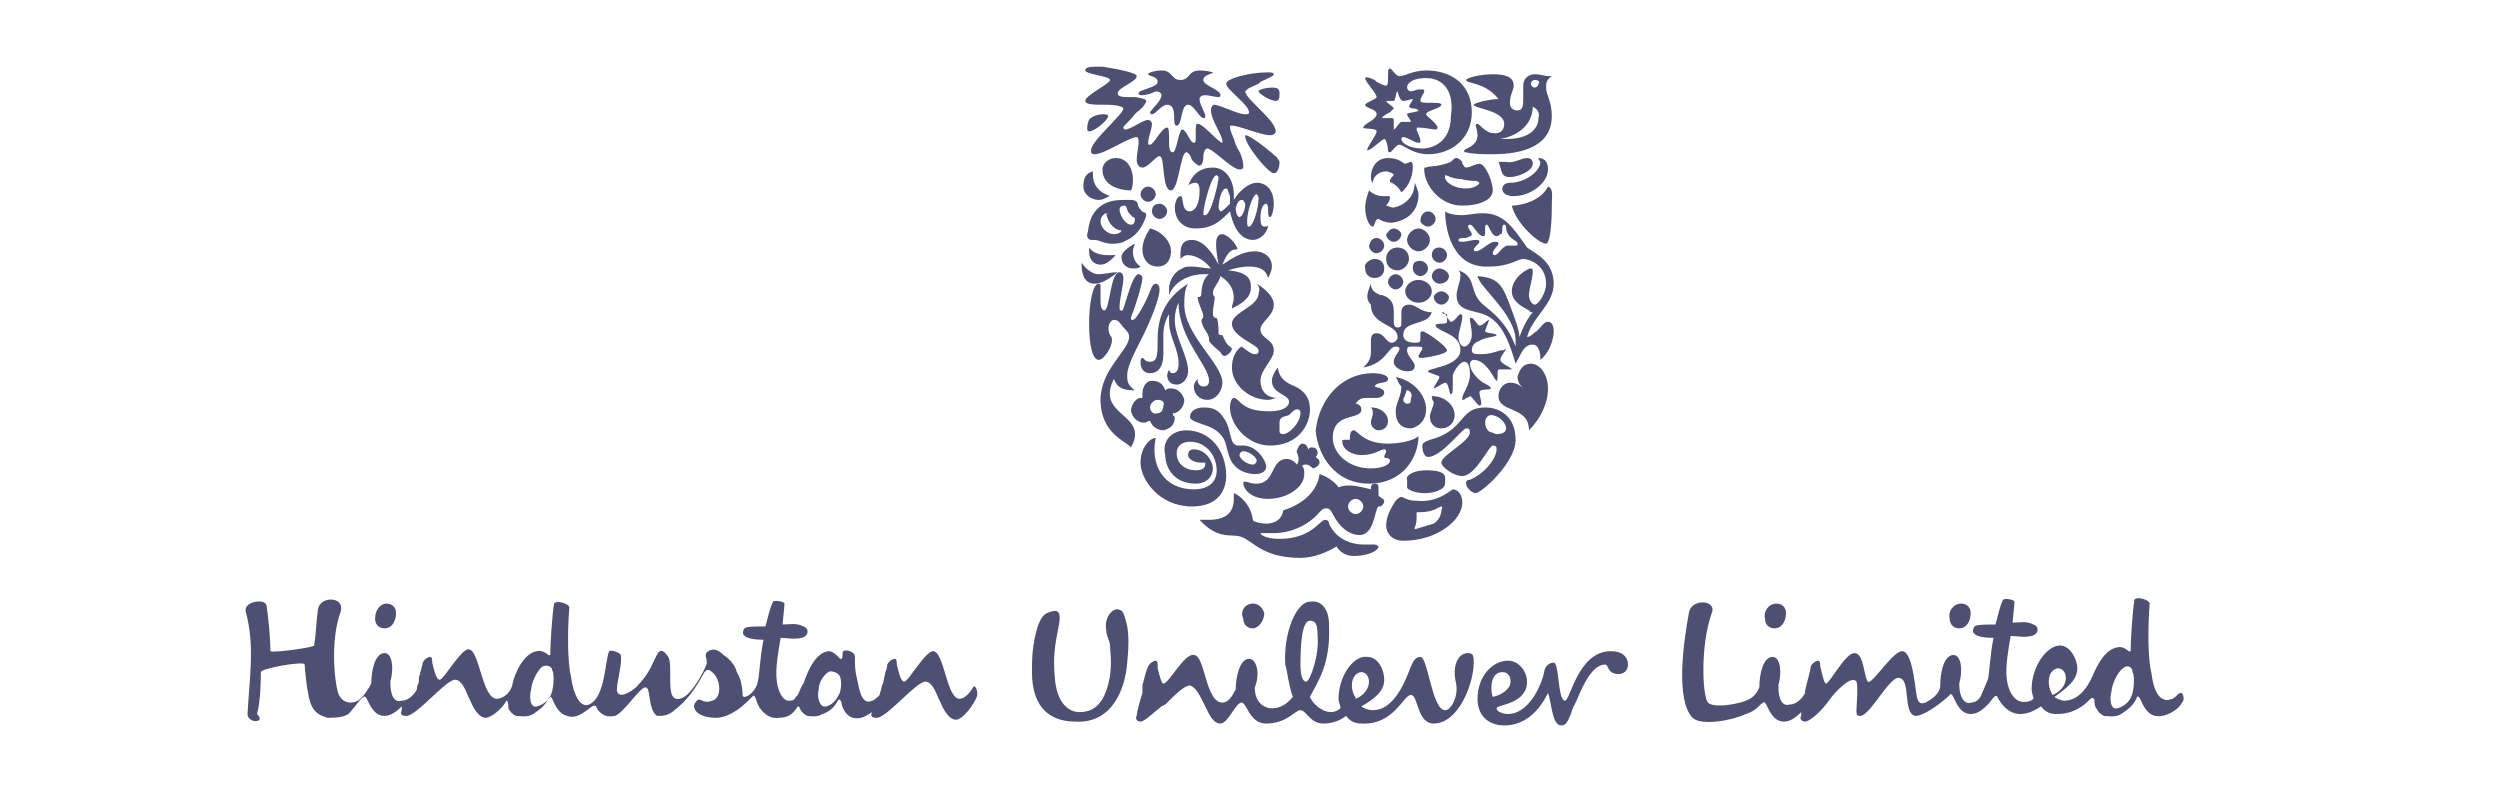 <?xml version="1.0" encoding="utf-8"?>
<!-- Generator: Adobe Illustrator 28.2.0, SVG Export Plug-In . SVG Version: 6.00 Build 0)  -->
<svg version="1.1" id="Layer_1" xmlns="http://www.w3.org/2000/svg" xmlns:xlink="http://www.w3.org/1999/xlink" x="0px" y="0px"
	 viewBox="0 0 131.3 41.7" style="enable-background:new 0 0 131.3 41.7;" xml:space="preserve">
<style type="text/css">
	.st0{fill:#4D5072;}
</style>
<path class="st0" d="M14,31.8c0.1,0.7,0.2,1.7,0.2,2.4c0.2,0.1,2.3-0.2,2.3-0.3c0.1-0.6,0.1-1.2,0.2-1.9c0.1-0.7,1.4-0.7,1.2,0.1
	c-0.6,1.6-0.3,4-0.1,4.4s0.6,0.5,1,0.3c0.3-0.2,0.6-0.7,0.7-0.9c0-0.7,0.2-1.6,0.7-1.6c0.4,0,0.5,0.8,0.3,1.5c0,0.9,0.3,1.1,0.6,1
	c0.4,0,0.7-0.4,0.8-0.6c0,0,0-0.1,0-0.1c0-0.1,0.1-0.2,0.1-0.3l0-0.2c0.1-0.4,0.2-0.7,0.2-0.8c0.1-0.2,0.3-0.3,0.4-0.3
	c0.1,0,0.1,0.2,0.1,0.3c0.1,0.4,0.2,0.9,0.4,0.9c0.2,0,1.1-1.6,1.5-1.6c0.6,0,0.7,2.6,1.5,2.6c0.3,0,0.7-0.3,0.8-0.7
	c0.1-0.6,0.6-1.7,1.3-1.8c0.4-0.1,0.6,0.3,0.7,0.2c0-0.6,0.1-2.1,0.2-2.7c0.1-0.2,0.8,0,0.8,0.2c-0.1,1.3-0.1,2.9,0.1,3.7
	c0.1,0.8,0.5,1.8,1.1,1.3c0.7-0.5,0.7-2.4,0.9-2.7c0.1-0.1,0.6,0.1,0.6,0.2c0.1,0.4-0.2,1.4-0.2,1.8c0,0.4,0.4,0.4,1-0.1
	c0.3-0.3,0.7-0.8,0.9-1.3c0.2-0.4,0.3-0.7,0.5-0.6c0.2,0.1,0.2,0.2,0.3,0.3c0.1,0.2,0.1,0.5,0.1,0.8l0,0.1l0,0.1l0,0.1
	c0,0.6,0,1.2,0.5,1.1c0.6-0.1,1.3-1.5,1.4-1.8c0.1-0.3-0.2-0.5,0.1-0.7s0.6,0,0.8,0.2c0.3,0.2,0.6,0.5,0.7,0.9
	c0.2,0.3,0.3,0.8,0.3,1.2c0,0.3,0.7-0.1,0.8-0.7c0.1-0.4,0.1-1.2,0.3-2.2c-0.2,0-1.4,0-1-0.6c0.1-0.1,0.6-0.1,1.1-0.1
	c0.1-0.3,0.2-0.9,0.4-1.3c0.1-0.1,0.6,0,0.6,0.1c0,0.2-0.1,1-0.1,1.1c0.4,0,0.7-0.1,1.1,0.1c0.3,0.1,0.3,0.5-0.1,0.6
	c-0.4,0.1-0.8,0-1.1,0c-0.1,0.6-0.3,1.6-0.2,2.3c0.1,0.7,0.4,1,0.6,1c0.2,0,0.3,0,0.4-0.2l0,0c0,0,0,0,0.1-0.1
	c0.1-0.2,0.2-0.5,0.3-0.6c0.2-0.6,0.6-1.6,1.3-1.7c0.4,0,0.6,0.5,0.7,0.4c0.1-0.1,0-0.3,0.1-0.4c0.1-0.1,0.6,0,0.6,0.3
	c0,0.4,0,0.7,0.1,1.1c0.1,0.4,0.2,1.5,0.8,1.2c0.1,0,0.3-0.2,0.4-0.3c0-0.1,0.1-0.3,0.1-0.4c0-0.1,0.1-0.2,0.1-0.3l0.1-0.5
	c0.1-0.2,0.1-0.4,0.1-0.4c0.1-0.2,0.3-0.3,0.4-0.3c0.1,0,0.1,0.2,0.1,0.3c0.1,0.4,0.2,0.9,0.4,0.9c0.2,0,1.1-1.6,1.5-1.6
	c0.6,0,0.7,2.5,1.4,2.5c0.3,0,0.6-0.4,0.7-0.6c0.1-0.2,0.3,0.2,0.2,0.5c-0.1,0.3-0.7,1.2-1.1,1.2c-0.3,0-0.6-0.4-0.8-0.9l-0.1-0.2
	c-0.2-0.5-0.4-0.9-0.7-0.9c-0.5,0-2.1,2-2.6,1.9c-0.2,0-0.3-0.1-0.2-0.3l0,0c-0.3,0.2-0.6,0.4-1,0.3c-0.4-0.1-0.6-0.6-0.6-0.8
	c-0.1-0.2-0.1-0.2-0.2-0.1c-0.2,0.4-0.5,0.6-0.8,0.7c-0.3,0.2-0.7,0.1-0.8,0.1c-0.2-0.1-0.3-0.2-0.4-0.4c0,0,0-0.1-0.1-0.1
	c-0.2,0.3-0.4,0.6-1,0.6c-0.6,0.1-1.1-0.5-1.2-1c-0.1-0.2-0.1-0.2-0.2-0.1c-0.2,0.2-0.5,0.5-0.8,0.7c-0.3,0.2-0.7,0.4-1.1,0.4
	c-0.4,0-0.8-0.1-1-0.3s-0.2-0.4,0-0.6c0.2-0.2,0.3,0.2,0.8,0c0.5-0.1,0.5-1.1,0-1.5c-0.2-0.2-0.3-0.1-0.4,0
	c-0.5,0.9-0.9,1.5-1.7,2.1c-0.3,0.2-0.5,0.2-0.8,0.2c-0.5-0.4-0.3-1.5-0.6-1.5c-0.3,0-1.1,1.3-1.6,1.5c-0.5,0.1-0.7-0.1-0.9-0.3
	c-0.1-0.2-0.1-0.3-0.3-0.2c-0.3,0.2-0.8,0.7-1.3,0.5c-0.5-0.1-0.7-0.7-0.8-0.9c-0.1-0.2-0.2-0.1-0.2,0c-0.2,0.4-0.5,0.6-0.8,0.8
	c-0.3,0.2-0.7,0.1-0.9,0.1c-0.2-0.1-0.3-0.2-0.4-0.4c0-0.1,0-0.4-0.1-0.4c-0.2,0.4-0.8,0.9-1.1,0.9c-0.3,0-0.6-0.4-0.8-0.9l-0.1-0.2
	c-0.2-0.5-0.4-0.9-0.7-0.9c-0.5,0-2.1,2-2.6,1.9c-0.2,0-0.3-0.1-0.2-0.3c0-0.1,0-0.1,0-0.2c-0.3,0.3-0.6,0.5-0.9,0.5
	c-0.8,0-0.9-1.2-1.1-1c-0.2,0.1-0.5,0.6-0.8,0.9c-0.3,0.2-0.8,0.2-1.1,0.2c-0.3-0.1-0.7-0.2-0.9-0.8c-0.2-0.6-0.3-1.9-0.3-2
	c0-0.2-2.3,0.2-2.3,0.4c0,0.2,0,1.5-0.2,2.2C14,38,13,38,13,37.5c0.1-1.9,0.4-3.6-0.1-5.4C12.8,31.6,13.9,31.4,14,31.8L14,31.8z
	 M28.5,35c-0.3,0.2-0.6,0.9-0.6,1.2c-0.1,0.3-0.1,1,0.3,0.9c0.4-0.1,0.7-0.4,0.8-0.8c0.1-0.4,0.1-1,0-1.1C29,35,28.7,34.9,28.5,35
	L28.5,35z M43.5,35.3c-0.3,0.2-0.5,0.6-0.5,0.9c-0.1,0.3,0,1,0.4,0.9c0.4-0.1,0.6-0.5,0.7-0.7c0.1-0.3,0.1-0.7,0-0.9
	S43.6,35.2,43.5,35.3L43.5,35.3z M20.3,31.7c0.3,0,0.5,0.2,0.5,0.5c0,0.4-0.2,0.8-0.6,0.8c-0.3,0-0.5-0.2-0.5-0.5
	C19.7,32,20,31.7,20.3,31.7z M89.9,32.2c-0.6,1.7-0.5,4.3-0.2,4.7c0.3,0.3,1.5,0.1,2-0.1c0.5-0.2,0.6-0.5,0.7-0.7
	c0-0.7,0.2-1.6,0.7-1.6c0.4,0,0.5,0.8,0.3,1.5c0,0.9,0.3,1.1,0.6,1c0.4,0,0.7-0.4,0.8-0.6l0-0.1c0.1-0.5,0.3-1.1,0.3-1.3
	c0.1-0.2,0.3-0.3,0.4-0.3c0.1,0,0.1,0.2,0.1,0.3c0.1,0.4,0.2,0.9,0.3,0.9c0.2,0,1-1.6,1.5-1.6c0.5,0,0.5,1.3,0.7,1.5
	c0.2,0.2,1.3-1.6,1.8-1.6c0.6,0,0.7,2.3,0.8,2.5c0.1,0.3,0.3,0.3,0.6,0.1c0.5-0.3,0.6-0.6,0.6-0.8c0-0.7,0.2-1.6,0.7-1.6
	c0.4,0,0.5,0.8,0.3,1.5c0,0.9,0.4,1.1,0.6,1c0.3,0,0.5-0.2,0.6-0.5c0.1-0.2,0.2-0.5,0.3-0.7c0.1-0.4,0.1-1.2,0.3-2.2
	c-0.2,0-1.4,0-1-0.6c0.1-0.1,0.6-0.1,1.1-0.1c0.1-0.3,0.2-0.9,0.4-1.3c0.1-0.1,0.6,0,0.6,0.1c0,0.2-0.1,1-0.1,1.1
	c0.4,0,0.7-0.1,1.1,0.1c0.3,0.1,0.3,0.5-0.1,0.6c-0.4,0.1-0.8,0-1.1,0c-0.1,0.6-0.3,1.6-0.2,2.3c0.1,0.7,0.4,1,0.6,1.1
	c0.2,0.1,0.6,0.1,0.8-0.1c0-0.1-0.1-0.3-0.1-0.5c0-1.2,0.8-2.3,1.5-2.3c0.5,0,0.9,0.7,0.9,1.2c0,0.6-0.5,1-1.2,1.5
	c0.1,0.1,0.4,0.2,0.5,0.2c0.7,0,1.2-0.6,1.5-1.3s0.7-1.4,1.3-1.5c0.4-0.1,0.6,0.3,0.7,0.2c0-0.6,0.1-2.1,0.2-2.7
	c0.1-0.2,0.8,0,0.8,0.2c-0.1,1.3-0.1,2.9,0.1,3.7c0.1,0.8,0.4,1.6,1.1,1.3c0.2-0.1,0.3-0.3,0.4-0.3c0.1-0.1,0.3,0.3,0.1,0.5
	c-0.2,0.4-0.9,0.8-1.4,0.7c-0.5-0.1-0.7-0.7-0.8-0.9c-0.1-0.2-0.2-0.1-0.2,0c-0.2,0.4-0.5,0.6-0.8,0.8c-0.3,0.2-0.7,0.1-0.9,0.1
	c-0.2-0.1-0.3-0.2-0.4-0.4c-0.1-0.1-0.1-0.3-0.1-0.4c0-0.1-0.1-0.2-0.2-0.1c-0.4,0.4-0.9,0.8-1.8,0.8c-0.3,0-0.6-0.1-0.8-0.4
	c-0.3,0.2-0.7,0.4-1.1,0.4c-0.6,0-1-0.5-1.2-0.9c-0.1-0.2-0.3,0.2-0.5,0.4c-0.2,0.2-0.5,0.5-0.9,0.5c-0.8,0-0.9-1.3-1.1-1
	c-0.3,0.3-1.3,1.1-1.8,1.1c-0.7-0.1-0.2-2-0.9-2c-0.5,0-1.5,2-2,2c-0.2,0-0.2-0.1-0.2-0.3c0-0.1,0.1-1.3,0-1.5
	c-0.2-0.3-0.8,0.2-1.3,0.8L95.9,37c-0.4,0.5-0.9,0.9-1.1,0.9c-0.2,0-0.3-0.2-0.2-0.3c0,0,0-0.1,0-0.2c-0.3,0.3-0.6,0.5-0.9,0.5
	c-0.8,0-0.9-1.2-1.1-1c-0.2,0.1-0.3,0.4-0.9,0.6c-0.9,0.4-2.4,0.6-2.8,0.2c-0.9-0.9-0.5-3.9-0.2-5.5C88.8,31.4,90.2,31.5,89.9,32.2
	L89.9,32.2z M111.5,35.1c-0.3,0.2-0.6,0.9-0.6,1.2c-0.1,0.3-0.1,1,0.3,0.9c0.4-0.1,0.7-0.4,0.8-0.8s0.1-1,0-1.1
	C112,35,111.7,34.9,111.5,35.1L111.5,35.1z M108.1,35.1c-0.2,0-0.5,0.2-0.5,0.7c0,0.4,0.2,0.7,0.2,0.7c0.5-0.2,0.7-0.6,0.7-0.9
	C108.5,35.3,108.3,35.1,108.1,35.1L108.1,35.1z M93.3,31.7c0.3,0,0.5,0.2,0.5,0.5c0,0.4-0.2,0.8-0.6,0.8c-0.3,0-0.5-0.2-0.5-0.5
	C92.6,32.1,92.9,31.7,93.3,31.7z M103,31.7c0.3,0,0.5,0.2,0.5,0.5c0,0.4-0.2,0.8-0.6,0.8c-0.3,0-0.5-0.2-0.5-0.5
	C102.3,32.1,102.6,31.7,103,31.7z M84.6,34.2c0.6,0,0.9,0.3,0.9,0.7c0,0.3-0.2,0.5-0.5,0.5c-0.6,0-0.5-0.5-0.7-0.5
	c-0.6,0-1.1,0.9-1.5,1.9l-0.1,0.2l-0.1,0.2l-0.1,0.3c-0.2,0.5-0.3,0.6-0.5,0.6c-0.5,0-0.5-1.2-0.7-1.7c-0.4,0.8-1.1,1.7-2.3,1.7
	c-0.7,0-1.4-0.4-1.4-1.4c0-1.2,0.8-2,1.6-2c0.6,0,1,0.6,1,1.1c0,1.2-1.6,1.2-1.6,1.4c0,0.2,0.4,0.3,0.6,0.3c1,0,1.7-1.3,1.9-2.2
	c0-0.2,0.2-0.5,0.5-0.5c0.3,0,0.2,2,0.6,2C82.5,36.7,82.9,34.2,84.6,34.2L84.6,34.2z M78.9,35.3c-0.7,0-0.6,1.1-0.5,1.3
	c0.5-0.1,0.8-0.4,0.9-0.6C79.4,35.7,79.3,35.3,78.9,35.3L78.9,35.3z M69.8,32.8c0.1,2.1-0.6,3-1,3.8c0.1,0.3,0.6,0.8,1.1,0.8
	c0.2,0,0.4-0.1,0.5-0.2c0-0.2-0.1-0.3-0.1-0.5c0-1.2,0.8-2.3,1.5-2.2c0.6,0,0.9,0.7,0.9,1.2c0,0.6-0.5,1-1.2,1.4
	c0.1,0.1,0.4,0.2,0.6,0.2c1,0,1.6-1.2,2-2.3c0.1-0.2,0.2-0.5,0.5-0.5c0.4,0,0.6,2.8,1.3,2.8c0.3,0,0.6-0.6,0.6-1.1
	c0-0.4-0.1-0.4-0.1-0.9c0-0.6,0.3-1,0.7-1c0.3,0,0.3,0.2,0.3,0.5c0,1.1-0.8,3.2-2.1,3.2c-0.9,0-0.8-1.5-1.2-1.5
	c-0.4,0-0.9,1.6-2.6,1.5c-0.3,0-0.6-0.1-0.8-0.4c-0.4,0.3-0.8,0.4-1.2,0.4c-0.7,0-0.9-0.7-1.2-0.7c-0.3,0-0.7,0.7-1.8,0.7
	c-0.9,0-1-1.1-1.3-1.1c-0.3,0-0.7,1.1-1.1,1.1c-0.4,0-0.6-0.5-0.8-0.9l-0.1-0.2c-0.2-0.4-0.4-0.8-0.7-0.9c-0.3,0-0.8,0.5-1.3,1
	l-0.2,0.1c-0.5,0.4-0.9,0.8-1.1,0.8c-0.2,0-0.3-0.2-0.2-0.3c0-0.2,0.2-0.9,0.3-1.2l0-0.2l0-0.2c0.1-0.4,0.2-0.8,0.3-1
	c0.1-0.2,0.3-0.3,0.4-0.3c0.1,0,0.1,0.2,0.1,0.3l0,0.1c0.1,0.4,0.2,0.8,0.3,0.8c0.3,0,1.1-1.6,1.6-1.5c0.6,0,0.6,2.5,1.5,2.5
	c0.3,0,0.5-0.3,0.7-0.7c0-0.6,0.2-1.6,0.7-1.6c0.4,0,0.6,0.8,0.3,1.5c0,0.9,0.6,1.1,0.9,1.1c0.3,0,0.7-0.1,1.1-0.6
	c-0.2-0.5-0.3-1.4-0.4-1.7c-0.1-1.7,0.6-3.3,1.3-3.3C69.4,31.5,69.8,32,69.8,32.8L69.8,32.8z M71.5,35.3c-0.2,0-0.5,0.2-0.5,0.7
	c0,0.4,0.2,0.6,0.2,0.7c0.5-0.2,0.7-0.6,0.7-0.9C71.9,35.5,71.7,35.3,71.5,35.3z M68.8,32.6c-0.4,0-0.5,1.1-0.5,2.3
	c0,0.8,0.2,0.9,0.3,0.9c0.2,0,0.7-1.4,0.6-2.4C69.2,32.8,69.1,32.6,68.8,32.6z M65.8,31.7c0.3,0,0.5,0.2,0.6,0.5
	c0,0.4-0.3,0.8-0.6,0.8c-0.3,0-0.5-0.2-0.5-0.5C65.1,32.1,65.4,31.7,65.8,31.7L65.8,31.7z M59.1,32.5c0.2,0.6,0.2,1.3,0.1,2.3
	c-0.1,1.4-0.8,3.2-2.7,3.1c-1.6,0-2.3-1-2.3-2.6c0-0.7,0-1.4,0.3-2.4c0.2-0.5,0.3-0.7,0.8-0.8c0.4-0.1,0.4,0.3,0.3,0.8
	c-0.2,1-0.3,1.6-0.2,2.7c0.1,1.3,0.7,1.8,1.3,1.8c1,0,1.4-0.8,1.6-1.9c0.1-0.9,0-1.3,0-1.6c0-0.2-0.2-0.5-0.2-0.8
	c-0.1-0.6,0.2-1,0.5-1.1C58.9,32,59,32.1,59.1,32.5L59.1,32.5z"/>
<path class="st0" d="M69.3,24.9c0.4,0.1,0.9,0.5,1,0.7c0.2-0.1,0.4-0.1,0.6-0.1c0.3,0,0.7,0.1,1.1,0.2c0-0.1,0-0.3,0.2-0.3
	c0.2,0,0.2,0.1,0.2,0.3l0,0.1c0,0.1,0,0.1,0,0.2c0,0.1,0.3,0.2,0.3,0.3c0,0.2-0.2,0.3-0.2,0.3c0,0-0.1,0-0.1,0
	c-0.2,0.1-0.2,1.5-1,1.5c-0.6,0-1.1-0.5-1.4-1.1c-0.1-0.2-0.2-0.3-0.3-0.3c-0.2,0-0.2,0-0.4,0.2c-0.5,0.6-1.4,1.1-2.4,1.1
	c-0.3,0-0.6,0-0.7,0c0,0,0,0,0,0c0,0.1,0.3,0.3,1,0.3c1.7,0,2.1-1,2.4-1c0,0,0.2,0,0.2,0.2c0.4,0.9,1.3,1.1,1.8,1.1
	c0.3,0,0.4,0,0.5,0l0,0c0,0,0,0,0.1,0c0.1,0,0.2,0.1,0.2,0.1c0,0.2-0.5,0.5-1.3,0.5c-0.5,0-0.8-0.3-0.9-0.5
	c-0.5,0.3-1.2,0.6-1.9,0.6c-2,0-2.5-0.9-3.1-1.1c-0.5-0.2-1.2,0.2-2.2-0.9c0.1,0,0.3,0,0.5,0c0.9,0,1.3-0.4,1.3-1.1
	c0-0.1,0-0.2,0-0.3c0.3,0.1,0.9,0.6,1,1.4c0,0.1,0.4,0.2,0.7,0.2c0.3,0,0.8-0.1,0.9-0.7C68.4,26.5,69.2,25.8,69.3,24.9L69.3,24.9z
	 M71.2,26.2c-0.2,0-0.4,0.2-0.4,0.4c0,0.2,0.2,0.4,0.4,0.4s0.4-0.2,0.4-0.4C71.6,26.4,71.4,26.2,71.2,26.2z">
<animate  accumulate="none" additive="replace" attributeName="fill" begin="a.begin+4s" calcMode="linear" dur="1s" fill="remove" restart="always" values="#1F36C7;#00D7C4;#1F36C7">
		</animate>
</path>
<path class="st0" d="M76.3,25.7c0.2,0,0.5,0.2,0.5,0.7c0,0.9-1.3,2-3.1,2c-0.6,0-0.9-0.4-0.9-0.8c0-0.5,0.3-1,0.5-1.3
	c0.1-0.1,0.2-0.2,0.3-0.2c0.1,0,0.3,0.2,0.8,0.2C75.4,26.4,76,25.9,76.3,25.7z M75.7,26.6c-0.1,0-0.4,0.3-1.1,0.3l-0.1,0h-0.1
	c0,0.1,0,0.1,0,0.2c0,0.2,0,0.4-0.1,0.6l0,0.1l1-0.3c0.3-0.2,0.4-0.5,0.4-0.7C75.8,26.6,75.7,26.6,75.7,26.6L75.7,26.6z M74.9,24.7
	c0.6,0,1,0.1,1,0.4l0,0v0.2c0,0.1,0,0.2-0.1,0.3c-0.2,0.2-0.6,0.3-1,0.3c-0.5,0-0.9-0.2-0.9-0.3l0,0l0-0.4
	C73.8,25,74.2,24.7,74.9,24.7L74.9,24.7z">
<animate  accumulate="none" additive="replace" attributeName="fill" begin="a.begin+4.15s" calcMode="linear" dur="1s" fill="remove" restart="always" values="#1F36C7;#001F82;#1F36C7">
		</animate>
</path>
<path class="st0" d="M62.3,22.6c1.2,0,2.1,1,2.1,2.4c0,0.6-0.3,1.6-1.8,1.6c-1.7,0-2.7-1.4-2.7-2.3c0-0.8,0.5-1.3,0.8-1.3
	c-0.3,1.4,0.4,2.7,2,2.7c0.8,0,1.2-0.4,1.2-1c0-0.7-0.5-1.5-1.4-1.5c-0.4,0-0.7,0.2-0.7,0.6c0,0.6,0.5,0.9,1,0.9
	c0.3,0,0.5-0.1,0.5-0.3c0,0,0-0.1,0-0.1c0,0-0.1,0-0.2,0c-0.4,0-0.7-0.2-0.7-0.4c0-0.2,0.1-0.3,0.3-0.3c0.6,0,1,0.6,1,1
	c0,0.4-0.3,0.8-0.9,0.8c-1.2,0-1.6-0.9-1.6-1.5C61,23.1,61.6,22.6,62.3,22.6L62.3,22.6z">
<animate  accumulate="none" additive="replace" attributeName="fill" begin="a.begin+4.1s" calcMode="linear" dur="1s" fill="remove" restart="always" values="#1F36C7;#EB0000;#1F36C7">
		</animate>
</path>
<path class="st0" d="M68.4,23.3c0.2,0,0.3,0.2,0.3,0.3c0.1-0.1,0.1-0.1,0.2-0.1c0.2,0,0.3,0.1,0.3,0.3c0,0,0,0,0,0
	c0,0.1-0.1,0.2-0.1,0.2c0.1,0.1,0.2,0.1,0.2,0.3c0,0.1-0.1,0.2-0.3,0.3c-0.1,0-0.2-0.2-0.4-0.2c-0.1,0-0.2,0-0.2,0.1
	c0.1,0.1,0.1,0.2,0.1,0.4c0,0.7-0.9,1.3-1.9,1.3c-1,0-1.3-0.6-1.3-0.8c0-0.1,0-0.1,0.1-0.1c0.2,0,0.2,0.1,0.6,0.1
	c1,0,0.7-1.3,1.6-1.3c0.1,0,0.4,0.1,0.5,0.3c0.1-0.1,0.1-0.2,0.1-0.3c0-0.2-0.1-0.3-0.1-0.4C68.2,23.4,68.3,23.3,68.4,23.3
	L68.4,23.3z">
<animate  accumulate="none" additive="replace" attributeName="fill" begin="a.begin+4.05s" calcMode="linear" dur="1s" fill="remove" restart="always" values="#1F36C7;#EB0000;#1F36C7">
		</animate>
</path>
<path class="st0" d="M78,21.4c0.8,0,1.6,0.5,1.6,1.7c0,1.2-1.8,2.8-2.1,2.8c-0.2,0-0.5-0.3-0.5-0.5c0-0.1,0-0.2,0.2-0.2
	c0.9-0.4,1.4-1.2,1.4-1.6c0-0.1,0-0.2-0.2-0.2c-0.2,0-0.9,1.6-1.6,1.6c-0.5,0-1.1-0.5-1.1-0.7c0-0.4,1.5-1.1,1.5-1.6
	c0-0.2-0.1-0.2-0.2-0.2c-0.2,0-1.3,1.5-2,1.5c-0.2,0-0.3-0.3-0.3-0.6c0-0.1,0.1-0.2,0.4-0.3C77,22.6,76.6,21.4,78,21.4L78,21.4z
	 M78.3,21.8c-0.1,0-0.3,0.1-0.3,0.4c0,0.3,0.2,0.5,0.3,0.5c0.1,0,0.2,0.1,0.3,0.1c0.3,0,0.5-0.1,0.5-0.3
	C79.1,22.2,78.7,21.8,78.3,21.8L78.3,21.8z">
<animate  accumulate="none" additive="replace" attributeName="fill" begin="a.begin+4.2s" calcMode="linear" dur="1s" fill="remove" restart="always" values="#1F36C7;#9C44C0;#1F36C7">
		</animate>
</path>
<path class="st0" d="M72.1,19.6c0.4,0,0.8,0.1,0.8,0.3c0,0.3-0.6,0.1-0.7,0.4c0.4,0.1,0.5,0.2,0.5,0.3c0,0.2-0.2,0.3-0.4,0.3
	c-0.1,0-0.3,0-0.5,0c-0.2,0-0.4,0-0.6,0.3c0.1,0,0.3,0.1,0.3,0.3c0,0.6-1.5,0.1-1.5,1.5c0,0.8,0.8,1.6,2,1.6c0.6,0,1-0.2,1-0.4
	c0-0.2-0.3-0.1-0.3-0.2c0-0.1,0.1-0.2,0.1-0.3c0,0,0-0.1-0.1-0.1c-0.2,0-0.5,0.3-1.2,0.3c-0.5,0-1-0.3-1-0.7c0-0.1,0-0.1,0.1-0.1
	c0.1,0,0.1,0,0.2,0c0.1,0,0.1,0,0.1-0.1c0-0.1,0-0.4,0.2-0.4c0.2,0,0.5,0.7,1.8,0.7c0.4,0,1.3-0.1,1.6-0.4c0,1.1-0.8,2.5-2.6,2.5
	c-1.8,0-2.7-1.5-2.8-2.8C69.3,20.9,70.5,19.6,72.1,19.6z M72,21.4c0.6,0,0.9,0.4,0.9,0.7c0,0.3-0.2,0.5-0.5,0.5
	c-0.2,0-0.4-0.2-0.4-0.4c0-0.2,0.1-0.3,0.1-0.5C72.1,21.6,72.1,21.5,72,21.4L72,21.4z M73.3,19.8c1,0.2,1.6,1,1.6,1.7
	c0,0.5-0.3,0.9-0.8,1c-0.5,0-0.8-0.3-0.8-0.9c0-0.4,0.3-0.8,0.3-1.3C73.4,20.1,73.4,19.9,73.3,19.8L73.3,19.8z M73.9,20.5
	c-0.1,0,0,0.1-0.1,0.2c0,0.1-0.1,0.2-0.1,0.3c0,0.1,0.1,0.2,0.2,0.2c0.2,0,0.2-0.1,0.2-0.3C74.2,20.8,74.1,20.5,73.9,20.5L73.9,20.5
	z M75.2,20.8c0.7,0,1.2,0.5,1.2,1c0,0.4-0.3,0.7-0.7,0.7c-0.4,0-0.6-0.3-0.6-0.6c0-0.3,0.2-0.5,0.2-0.8C75.2,21,75.2,20.9,75.2,20.8
	z">
<animate  accumulate="none" additive="replace" attributeName="fill" begin="a.begin+4.3s" calcMode="linear" dur="1s" fill="remove" restart="always" values="#1F36C7;#47C8FF;#1F36C7">
		</animate>
</path>
<path class="st0" d="M63.2,21.4c0.5,0,0.8,0.1,1.1,0.6c0.3,0.4,0.3,1.1,0.5,1.3c0.1,0.1,0.2,0.1,0.3,0.1c0.1,0,0.2,0,0.2,0
	c0.7,0,1.2,0.8,1.2,1.1c0,0.3-0.3,0.4-0.6,0.4c-0.4,0-0.9-0.2-1.1-0.5c-0.2-0.2-0.3-0.6-0.4-1c-0.1-0.5-0.5-0.9-1.2-1.1
	c-0.6-0.2-0.7-0.3-0.7-0.4C62.5,21.6,62.8,21.4,63.2,21.4L63.2,21.4z M65.3,23.7c-0.1,0-0.2,0.1-0.2,0.2c0,0.2,0.4,0.5,0.7,0.5
	c0.1,0,0.2-0.1,0.2-0.2C66,24,65.6,23.7,65.3,23.7L65.3,23.7z">
<animate  accumulate="none" additive="replace" attributeName="fill" begin="a.begin+4.25s" calcMode="linear" dur="1s" fill="remove" restart="always" values="#1F36C7;#E60067;#1F36C7">
		</animate>
</path>
<path class="st0" d="M59.8,14.4c0.1,0,0.2,0.1,0.2,0.2c0,0.2-0.1,0.5-0.2,0.9l-0.1,0.3c-0.1,0.4-0.3,0.8-0.3,0.9
	c0,0.1,0,0.1,0.1,0.1c0.2,0,0.7-1,0.9-1.5c0.1-0.3,0.2-0.4,0.3-0.4c0.1,0,0.2,0.1,0.2,0.3c0,0.5-0.5,1.7-0.9,2.5
	c-0.3,0.6-0.8,1.5-0.8,2c0,0.3,0,0.5,0.4,0.8c-0.6,0-0.9-0.1-1.1-0.6c-1,2,1.9,1.8,0.9,3.6c-0.2-0.3-1.6-0.7-1.6-2.5
	c0-1.6,1.5-2.6,1.5-3.3c0-0.1,0-0.2-0.2-0.4c-0.3-0.3-0.3-0.5-0.6-0.5c-0.2,0-0.4,0.4-0.2,0.8c0.1,0.1,0.1,0.2,0.1,0.3
	c0,0.3-0.4,1-0.7,1c-0.3,0-0.5-0.7-0.5-1.9c0-1.1,0.2-2.1,0.5-2.1c0.1,0,0.1,0.1,0.1,0.1c0,0.1,0,0.4,0,0.8c0,0.4,0.1,0.5,0.2,0.5
	c0.3,0,0.3-2,0.8-2c0.1,0,0.2,0.1,0.2,0.3c0,0.4-0.2,1.1-0.2,1.5c0,0.2,0,0.2,0.1,0.2C59,16.6,59.4,14.4,59.8,14.4L59.8,14.4z">
<animate  accumulate="none" additive="replace" attributeName="fill" begin="a.begin+4.6s" calcMode="linear" dur="1s" fill="remove" restart="always" values="#1F36C7;#FFC000;#1F36C7">
		</animate>
</path>
<path class="st0" d="M67.1,19.3c0.1,0.5,0.3,0.7,0.7,0.9c0.8,0.3,1,0.8,1,1.3c0,0.8-0.6,1.9-2.1,1.9c-1.2,0-2.1-1.1-2.1-2
	c0-0.3,0.1-0.5,0.2-0.5c0.1,0,0.2,0.1,0.3,0.2c0.4,0.4,0.9,0.5,1.6,0.5c0.6,0,1-0.2,1-0.5c0-0.4-0.9-0.4-0.9-1.1
	C66.8,19.8,66.9,19.6,67.1,19.3L67.1,19.3z M68.1,21.5c-0.1,0-0.2,0.1-0.4,0.3c-0.3,0.1-0.5,0.1-0.5,0.4c0,0.1,0,0.3,0,0.4
	c0,0.1,0,0.2,0.2,0.2c0.3,0,0.9-0.6,0.9-1.1C68.3,21.5,68.2,21.5,68.1,21.5L68.1,21.5z M66,14.9c0.5,0.3,0.9,0.7,0.9,1.1
	c0,0.6-0.7,0.9-0.7,1.3c0,0.5,0.7,0.5,0.7,1.1c0,0.5-0.7,1-0.7,1.6c0,0.5,0.3,0.9,0.9,0.9c-0.2,0-0.3,0.1-0.5,0.1
	c-1,0-1.9-0.8-1.9-1.7c0-0.5,0.2-0.9,0.5-1.1c0.3,0.2,0.5,0.4,0.7,0.4c0.2,0,0.2-0.1,0.2-0.2c0-0.3-1.4-0.7-1.4-1.4
	c0-0.6,1.4-0.9,1.4-1.6C66.2,15.2,66.1,15,66,14.9L66,14.9z">
<animate  accumulate="none" additive="replace" attributeName="fill" begin="a.begin+4.35s" calcMode="linear" dur="1s" fill="remove" restart="always" values="#1F36C7;#9C44C0;#1F36C7">
		</animate>
</path>
<path class="st0" d="M80.4,19.1c0.5,0,0.9,0.6,0.9,1.3c0,0.8-0.4,1.6-1,2.2c0-1.3-1.6-0.9-1.6-1.8c0-0.4,0.3-0.7,0.6-0.7
	c0.3,0,0.5,0.1,0.7,0.3c-0.2-0.2-0.3-0.4-0.3-0.6C79.8,19.4,80,19.1,80.4,19.1L80.4,19.1z">
<animate  accumulate="none" additive="replace" attributeName="fill" begin="a.begin+4.4s" calcMode="linear" dur="1s" fill="remove" restart="always" values="#1F36C7;#EB0000;#1F36C7">
		</animate>
</path>
<path class="st0" d="M61.2,20.5c0.1-0.1,0.2-0.1,0.3-0.1c0.3,0,0.6,0.2,0.7,0.6c0,0.3-0.2,0.6-0.5,0.7c0,0-0.1,0-0.1,0
	c0,0.1,0,0.1,0.1,0.2c0,0.4-0.2,0.6-0.6,0.7c-0.3,0-0.6-0.2-0.7-0.5c-0.1,0-0.2,0.1-0.3,0.1c-0.3,0-0.6-0.2-0.7-0.6
	c0-0.4,0.3-0.7,0.5-0.7c0,0,0.1,0,0.1,0c0-0.1,0-0.1,0-0.2c0-0.4,0.2-0.7,0.5-0.7C60.9,20,61.1,20.2,61.2,20.5L61.2,20.5z M60.8,21
	L60.8,21c-0.2,0-0.4,0.2-0.4,0.4c0,0.2,0.2,0.4,0.4,0.3c0.2,0,0.3-0.2,0.3-0.4C61.2,21.1,61,21,60.8,21L60.8,21z">
<animate  accumulate="none" additive="replace" attributeName="fill" begin="a.begin+4.45s" calcMode="linear" dur="1s" fill="remove" restart="always" values="#1F36C7;#F752C7;#1F36C7">
		</animate>
</path>
<path class="st0" d="M75.8,16.4c0.1,0,0.3,0.5,0.4,0.5c0.2,0,0.4-0.4,0.5-0.4c0,0,0.1,0,0.1,0.1c0,0.4-0.2,0.8-0.2,1.1
	c0,0.2,0.1,0.5,0.3,0.5c0.2,0,0.4-0.3,0.4-0.6c0-0.4-0.1-0.7-0.1-0.8c0-0.1,0-0.1,0.1-0.1c0.1,0,0.3,0.4,0.4,0.4
	c0.2,0,0.4-0.3,0.5-0.3c0,0,0,0,0,0c0,0.1-0.2,0.5-0.2,0.6c0,0.1,0.6,0.1,0.6,0.2c0,0.1-0.6,0.1-0.9,0.3c-0.3,0.1-0.4,0.3-0.4,0.5
	c0,0.2,0.2,0.2,0.5,0.2c0.4,0,0.7-0.1,1-0.2l0.1,0c0.1,0,0.2-0.1,0.2-0.1c0,0,0,0,0,0c0,0.1-0.3,0.4-0.3,0.6c0,0.2,0.6,0.4,0.6,0.5
	c0,0,0,0-0.1,0c-0.1,0-0.3,0-0.4,0c-0.1,0-0.1,0-0.2,0c-0.1,0.1,0,0.6-0.1,0.6c-0.1,0-0.5-1.1-1.2-1.1c-0.1,0-0.2,0.1-0.2,0.2
	c0,0.4,0.4,0.8,0.7,1c0.2,0.1,0.4,0.2,0.4,0.3c0,0.1-0.6,0-0.6,0.2c0,0.2,0.1,0.4,0.1,0.6c0,0,0,0.1-0.1,0.1c-0.1,0-0.4-0.5-0.5-0.5
	c0,0-0.1,0.1-0.2,0.1L77,20.9c-0.1,0.1-0.1,0.1-0.2,0.1c0,0,0,0,0-0.1c0-0.2,0.4-0.7,0.4-1.2c0-0.2,0-0.7-0.3-0.7
	c-0.2,0-0.5,0.4-0.6,0.7c0,0.1,0,0.2,0,0.4l0,0.1c0,0.3,0,0.5-0.1,0.5c-0.1,0-0.1-0.6-0.3-0.6c-0.1,0-0.5,0.3-0.6,0.3c0,0,0,0,0,0
	c0-0.1,0.3-0.5,0.3-0.6c0-0.1-0.6-0.2-0.6-0.3c0-0.1,0.3-0.1,0.5-0.2c0.5-0.1,1.2-0.4,1.2-0.9c0-0.6-0.5-0.8-0.9-1
	c-0.2-0.1-0.4-0.2-0.4-0.3c0-0.1,0.2-0.1,0.3-0.1c0.1,0,0.3,0,0.3-0.1c0-0.1,0-0.3,0-0.4C75.7,16.5,75.7,16.4,75.8,16.4L75.8,16.4z
	 M72,14.9c0,0.4,0.3,0.5,0.5,0.6l0.1,0c0.3,0.1,0.6,0.3,0.6,0.8c0,0.1,0,0.4,0,0.5c0,0.2,0,0.4,0.2,0.4c0.2,0,0.2-0.1,0.2-0.3
	c0-0.2,0-0.3,0-0.5c0-0.3,0.2-0.4,0.4-0.4c0.4,0,0.6,0.4,1.2,0.4c-0.1,0.3-0.3,0.4-0.6,0.5L74.3,17c-0.3,0.1-0.6,0.2-0.6,0.6
	c0,0.3,0.3,0.4,0.6,0.4c0.2,0,0.3,0,0.3-0.2c0-0.1,0-0.2,0-0.3c0,0,0-0.1,0.1-0.1c0.2,0,1.3,0.8,1.3,1c0,0.2-1.1,0.4-1.4,0.4
	c-0.1,0-0.1-0.1-0.1-0.1c0-0.1,0.2-0.3,0.2-0.4c0-0.1-0.1-0.1-0.5-0.1c-0.2,0-0.3,0-0.3,0.2c0,0.3,0.4,0.6,0.4,0.8
	c0,0.2-0.1,0.3-0.4,0.3c-0.3,0-0.7-0.2-0.7-0.5c0-0.3,0.3-0.5,0.3-0.7c0,0,0-0.1-0.2-0.1c-0.4,0-0.5,0.9-1.7,1.1
	c0.2-0.2,0.4-0.4,0.4-0.8c0-0.2,0-0.4,0-0.6c0-0.3,0.1-0.4,0.3-0.4c0.4,0,0.5,0.5,0.8,0.5c0.1,0,0.3-0.1,0.3-0.3
	c0-0.7-1.4-0.6-1.4-1.7C71.7,15.7,71.8,15.4,72,14.9z">
<animate  accumulate="none" additive="replace" attributeName="fill" begin="a.begin+4.5s" calcMode="linear" dur="1s" fill="remove" restart="always" values="#1F36C7;#00D7C4;#1F36C7">
		</animate>
</path>
<path class="st0" d="M62.4,14.9c-0.2,0.3-0.2,0.8-0.2,1.1c0,1.6,2,3.1,2,4.1c0,0.4-0.3,0.9-0.8,0.9c-0.4,0-0.7-0.3-0.7-0.7
	c0,0,0,0,0,0c0-0.2,0.2-0.4,0.2-0.4c0,0,0,0,0,0.1c0,0.1,0.1,0.3,0.3,0.3c0.2,0,0.3-0.1,0.3-0.3c0-0.8-1.6-2.2-1.6-4.1
	c-0.1,0.2-0.2,0.5-0.2,0.9c0,0.9,0.7,1.9,0.7,2.7c0,0.4-0.3,0.7-0.6,0.7c-0.4,0-0.5-0.3-0.5-0.5c0-0.1,0.1-0.3,0.1-0.3
	c0,0,0,0.2,0.2,0.2c0.2,0,0.3-0.2,0.3-0.5c0-0.8-0.5-1.4-0.5-2.2c0-0.1,0-0.3,0-0.4c-0.2,0.3-0.3,0.7-0.3,1.1l0,1c0,0.7-0.3,1-0.7,1
	c-0.3,0-0.5-0.2-0.5-0.6c0,0,0-0.2,0.1-0.2c0.1,0,0.1,0.2,0.4,0.2c0.4,0,0.4-0.4,0.4-1.2C60.8,16.8,61.1,15.7,62.4,14.9z">
<animate  accumulate="none" additive="replace" attributeName="fill" begin="a.begin+4.55s" calcMode="linear" dur="1s" fill="remove" restart="always" values="#1F36C7;#CF98D9;#1F36C7">
		</animate>
</path>
<path class="st0" d="M75.9,11.1c0,0,0.2,0.2,0.9,0.2c0.3,0,0.6-0.1,1.1-0.1c1.1,0,1.6,0.8,2.3,1.8c0.4,0.3,1.4,0.7,1.4,1.9
	c0,1.1-1.1,1.7-1.4,2.8c0.2,0,0.3-0.2,0.5-0.3l0.1-0.1c0.2-0.2,0.3-0.4,0.5-0.4c0.2,0,0.3,0.2,0.3,0.5c0,0.4-0.2,1.1-0.7,1.5
	c0,0,0-0.1,0-0.1c0-0.3-0.1-0.7-0.4-0.7c-0.5,0-0.6,0.5-0.9,1c-0.3-1-0.6-1.9-1.3-2.4c-0.7-0.5-1.8-0.2-1.8-1.2c0-0.3,0.2-0.7,0.2-1
	c0-0.1,0-0.2-0.1-0.3c0.9,0.3,0.6,1,1.1,1.6c0.3,0.4,1.3,0.8,1.9,2.4c0,0,0-0.2,0-0.3c0-1.4-1.9-2.8-2-3.4c1.1,0.1,1.3,0.4,1.8,1.8
	c0.1,0.3,0.4,1,0.4,1.4c0.2-0.5,0.3-0.8,0.7-1.3l-0.1,0l-0.1-0.1c-0.4-0.2-0.9-0.5-0.9-1c0-0.7,0.8-1.2,1-1.2c0.1,0,0.1,0.1,0.1,0.2
	c0,0.3-0.2,0.9-0.2,1.2c0,0.3,0.2,0.5,0.3,0.5c0.2,0,0.6-0.6,0.6-1.1c0-1-0.9-1.3-1.2-1.3c-0.3,0-0.7,0.4-1.8,0.4
	C76.3,14.1,75.9,12.1,75.9,11.1C75.9,11.1,75.9,11.1,75.9,11.1L75.9,11.1z M78.1,11.8c0,0-0.1,0-0.1,0.1c0,0.1,0,0.2,0,0.3
	c0,0.1,0,0.2-0.1,0.2c-0.3,0-0.5-0.6-0.7-0.6c0,0-0.1,0-0.1,0.1c0,0.1,0.2,0.3,0.2,0.4c0,0.1-0.1,0.1-0.3,0.2l-0.1,0
	c-0.1,0-0.3,0-0.3,0.1c0,0.1,0.1,0.1,0.2,0.1c0.2,0,0.5-0.1,0.7-0.1c0.1,0,0.2,0,0.2,0.1c0,0.1-0.3,0.3-0.3,0.4
	c0,0.1,0.1,0.1,0.1,0.1c0.3,0,0.7-0.5,1-0.5c0.1,0,0.2,0,0.2,0.1c0,0.1-0.3,0.3-0.3,0.5c0,0,0,0.1,0.1,0.1c0.2,0,0.4-0.5,0.7-0.5
	c0.1,0,0.3,0,0.4,0c0.1,0,0.1,0,0.1-0.1c0-0.2-0.5-0.2-0.6-0.8c0-0.1,0-0.2-0.1-0.2c-0.2,0,0,0.5-0.2,0.5
	C78.4,12.7,78.2,11.8,78.1,11.8L78.1,11.8z">
<animate  accumulate="none" additive="replace" attributeName="fill" begin="a.begin+4.65s" calcMode="linear" dur="1s" fill="remove" restart="always" values="#1F36C7;#00D7C4;#1F36C7">
		</animate>
</path>
<path class="st0" d="M64.2,12.3c0.2,0,0.7,0.4,0.8,0.8c0,0-0.1,0-0.1,0c-0.3,0-0.5,0.3-0.7,0.8c0.6-0.4,1.1-0.7,1.7-0.7
	c0.5,0,0.9,0.3,0.9,0.8c0,0.2-0.1,0.4-0.2,0.6c-0.1-0.4-0.4-0.6-1-0.6c-0.4,0-0.8,0.1-1.1,0.2c1.1,0.1,1.2,0.5,1.2,0.9
	c0,0.6-0.6,0.9-1,1.1c0-0.2,0.1-0.4,0.1-0.5c0-0.4-0.1-0.8-0.7-1.2c-0.1,0.4-0.4,0.6-0.4,0.9c0,0.1,0.1,0.2,0.1,0.2
	c0,0.2-0.1,0.6-0.1,0.8c0,0.3,0.1,0.3,0.2,0.3c0.1,0.2,0.1,0.6,0.1,0.8c0,0.1,0.1,0.1,0.2,0.1c0.1,0.2,0.2,0.5,0.4,0.6
	c0,0,0.1,0.1,0.1,0.1c0,0.2-0.3,0.4-0.4,0.4c0,0-0.1,0-0.2-0.2c-0.1-0.1-0.5-0.4-0.6-0.6c0,0,0-0.1,0-0.1c0-0.3-0.4-0.6-0.4-1
	c0,0,0.1-0.1,0.1-0.2c0-0.2-0.3-0.7-0.3-1c0.1,0,0.2,0,0.2-0.2c0-0.3,0.1-0.8,0.4-1c-0.1,0-0.2,0-0.3,0c-0.6,0-1.5,0.3-1.8,1.1
	c0-0.1,0-0.2,0-0.3c0-0.6,0.4-1,0.7-1.1c0.1-0.1,0.3-0.1,0.5-0.1c0.3,0,0.7,0.1,1,0.1c-0.3-0.4-0.8-0.7-1.2-0.7
	c-0.2,0-0.3,0.1-0.4,0.2c0-0.1,0-0.2,0-0.3c0-0.5,0.2-0.7,0.6-0.7c0.6,0,1.1,0.7,1.4,1.3C63.8,12.8,63.8,12.3,64.2,12.3L64.2,12.3z"
	>
<animate  accumulate="none" additive="replace" attributeName="fill" begin="a.begin+4.75s" calcMode="linear" dur="1s" fill="remove" restart="always" values="#1F36C7;#00D7C4;#1F36C7">
		</animate>
</path>
<path class="st0" d="M75.7,15.3c0.2,0,0.4,0.2,0.4,0.3c0,0.2-0.2,0.4-0.4,0.4c-0.2,0-0.4-0.2-0.4-0.4c0,0,0,0,0,0
	C75.3,15.5,75.5,15.3,75.7,15.3L75.7,15.3z M74.5,14.7c0.4,0,0.7,0.3,0.7,0.6c0,0.3-0.3,0.6-0.7,0.6c-0.4,0-0.7-0.3-0.7-0.6
	C73.8,15,74.1,14.7,74.5,14.7L74.5,14.7z M73.3,14.4c0.2,0,0.4,0.2,0.4,0.4c0,0.2-0.2,0.4-0.4,0.4c-0.2,0-0.4-0.2-0.4-0.4
	C72.9,14.6,73.1,14.4,73.3,14.4z M75.6,14.1c0.2,0,0.5,0.2,0.5,0.4c0,0.2-0.2,0.4-0.5,0.4c-0.2,0-0.4-0.2-0.4-0.4
	C75.2,14.3,75.4,14.1,75.6,14.1L75.6,14.1z M72.2,13.6c0.3,0,0.5,0.2,0.5,0.5c0,0.3-0.2,0.5-0.5,0.5c-0.3,0-0.5-0.2-0.5-0.5
	C71.6,13.9,71.9,13.6,72.2,13.6L72.2,13.6z M74.6,13.7c0.2,0,0.4,0.2,0.4,0.4c0,0.2-0.2,0.4-0.4,0.4c-0.2,0-0.4-0.2-0.4-0.4
	C74.2,13.8,74.3,13.7,74.6,13.7z M73.4,13c0.3,0,0.6,0.2,0.6,0.6c0,0.3-0.3,0.6-0.6,0.6c-0.3,0-0.6-0.2-0.6-0.6
	C72.8,13.2,73.1,13,73.4,13L73.4,13z M74.5,12c0.3,0,0.6,0.3,0.6,0.6c0,0.3-0.3,0.6-0.6,0.6c-0.3,0-0.6-0.3-0.6-0.6
	C73.9,12.3,74.2,12,74.5,12z M73.2,12c0.2,0,0.4,0.2,0.4,0.3c0,0.2-0.2,0.4-0.4,0.4c-0.2,0-0.4-0.2-0.4-0.4C72.9,12.2,73,12,73.2,12
	z M75.6,13c0.2,0,0.4,0.2,0.4,0.4c0,0.2-0.2,0.4-0.4,0.4c-0.2,0-0.4-0.2-0.4-0.4C75.2,13.2,75.3,13,75.6,13L75.6,13z M72.3,12.5
	c0.2,0,0.4,0.2,0.4,0.4c0,0.2-0.2,0.4-0.4,0.4c-0.2,0-0.4-0.2-0.4-0.4C72,12.6,72.1,12.5,72.3,12.5z M75,11.1c0.2,0,0.4,0.2,0.4,0.4
	c0,0.2-0.2,0.4-0.4,0.4c-0.2,0-0.4-0.2-0.4-0.3C74.6,11.3,74.8,11.1,75,11.1L75,11.1z">
<animate  accumulate="none" additive="replace" attributeName="fill" begin="a.begin+4.7s" calcMode="linear" dur="1s" fill="remove" restart="always" values="#1F36C7;#FFA91F;#1F36C7">
		</animate>
</path>
<path class="st0" d="M56.8,13.8c0.3,0.4,0.6,0.6,0.9,0.6c0.3,0,0.6-0.1,1-0.1c-0.5,0.4-0.9,0.6-1.2,0.6C57,14.9,56.8,14.5,56.8,13.8
	L56.8,13.8z M59.6,12.8c0,0.1-0.1,0.2-0.1,0.4c0,0.3,0.1,0.6,0.4,0.8c-0.1,0.1-0.2,0.1-0.4,0.1c-0.3,0-0.6-0.2-0.6-0.6
	C58.9,13.2,59.4,12.9,59.6,12.8L59.6,12.8z M60.4,12c0.5,0.1,1.1,0.6,1.1,1.2c0,0.4-0.2,0.8-0.7,0.8c-0.5,0-0.8-0.4-0.8-0.9
	C60,12.7,60.2,12.3,60.4,12L60.4,12z M57.2,13c0.2,0.3,0.6,0.4,1,0.4c0.1,0,0.2,0,0.4,0c-0.3,0.3-0.5,0.5-0.8,0.5
	c-0.3,0-0.6-0.2-0.6-0.7C57.2,13.1,57.2,13,57.2,13z M59.1,10.5c0.1,0,0.2,0,0.2,0c0.2,0,0.3,0,0.4,0.1c0.1,0.1,0,0.2,0.2,0.4
	c0.1,0.2,0.3,0.1,0.3,0.3c0,0.1-0.3,1-1,1.3c-0.3,0.2-0.6,0.2-0.8,0.2c-0.4,0-0.7-0.2-0.9-0.2c0,0-0.1,0-0.2,0
	c-0.1,0-0.2-0.1-0.2-0.2c0,0,0-0.1,0-0.1c0.1-0.2,0-1.1,0.9-1.6C58.4,10.5,58.8,10.5,59.1,10.5L59.1,10.5z M58.1,11.2
	c-0.1,0-0.3,0.2-0.3,0.4c0,0.4,0.4,0.7,0.7,0.7c0.2,0,0.4-0.1,0.4-0.2c0,0,0,0,0,0C58.6,12.1,58.2,11.8,58.1,11.2
	C58.2,11.3,58.2,11.2,58.1,11.2z M59.1,10.8c-0.1,0-0.3,0-0.3,0.2c0,0.3,0.3,0.8,0.6,0.8c0.2,0,0.2-0.2,0.2-0.3c0,0,0-0.1-0.1-0.1
	l-0.1-0.1c0,0-0.1-0.1-0.1-0.1c-0.1-0.1-0.1-0.3-0.2-0.4C59.2,10.8,59.2,10.8,59.1,10.8L59.1,10.8z M60.9,10.7
	c0.2,0,0.4,0.2,0.4,0.4c0,0.2-0.2,0.4-0.4,0.4c-0.2,0-0.4-0.2-0.4-0.4C60.5,10.9,60.6,10.7,60.9,10.7z M60.3,9.8
	c0.2,0,0.4,0.2,0.4,0.4c0,0.2-0.2,0.4-0.4,0.4c-0.2,0-0.4-0.2-0.4-0.4C59.9,10,60.1,9.8,60.3,9.8z M57.4,9c0,0.1,0,0.1,0,0.2
	c0,0.5,0.3,0.9,0.9,1.1l0,0c-0.1,0-0.3,0.2-0.6,0.2c-0.4,0-0.8-0.3-0.8-0.7C56.9,9.4,57,9.1,57.4,9L57.4,9z M58.6,8.3
	c0.7,0,0.9,0.7,0.9,1.1c0,0.2,0,0.4-0.1,0.6c-0.7,0-1.5-0.3-1.5-1.1C57.9,8.6,58.2,8.3,58.6,8.3z">
<animate  accumulate="none" additive="replace" attributeName="fill" begin="a.begin+4.8s" calcMode="linear" dur="1s" fill="remove" restart="always" values="#1F36C7;#FFE300;#1F36C7">
		</animate>
</path>
<path class="st0" d="M81.3,9.8c0.3,0.1,0.2,0.5,0.2,1v0.1c0,0.9-0.1,1.9-0.3,1.9c-0.4,0-1.6-1.1-1.8-2C79.8,10.8,80.9,10.6,81.3,9.8
	z M80.8,8.3c0.4,0,0.5,0.3,0.5,0.6c0,0.7-0.9,1.4-1.8,1.4c-0.3,0-0.6-0.1-0.6-0.4c0-0.1,0.1-0.3,0.4-0.3c0.8,0,1.6-0.6,1.6-1.1
	C80.9,8.5,80.8,8.4,80.8,8.3L80.8,8.3z M80.2,8.3c0.2,0,0.3,0.1,0.3,0.3c0,0.4-0.8,0.7-1.2,0.7c-0.1,0-0.3,0-0.4-0.2
	c-0.1-0.2-0.1-0.4-0.2-0.6c0.2,0,0.3,0,0.4,0C79.5,8.6,79.9,8.3,80.2,8.3L80.2,8.3z">
<animate  accumulate="none" additive="replace" attributeName="fill" begin="a.begin+4.85s" calcMode="linear" dur="1s" fill="remove" restart="always" values="#1F36C7;#F752C7;#1F36C7">
		</animate>
</path>
<path class="st0" d="M63.7,8.8c0.7,0,1.1,0.7,1.1,1.4c0,0.1,0,0.2,0,0.3c0.3-0.5,0.8-0.9,1.2-0.9c0.6,0,0.9,0.5,0.9,1.1
	c0,0.3-0.1,0.7-0.2,0.7c-0.1,0-0.1-0.2-0.1-0.4c0-0.3-0.1-0.3-0.1-0.3c-0.2,0-0.3,0.4-0.3,0.7c0,0.2,0,0.5,0.2,0.5
	c0.1,0,0.2,0,0.2-0.1c0,0.4-0.4,0.8-0.8,0.8c-0.8,0-1.1-1-1.2-1.5c-0.5,0.5-0.9,0.9-1.8,0.9c-0.8,0-1.1-0.6-1.1-1.1
	c0-0.2,0.1-0.6,0.3-0.6c0.2,0,0,0.8,0.5,0.8c0.1,0,0.3-0.1,0.4-0.4C63,10.4,63,10.2,63,10c0-0.3-0.1-0.4-0.2-0.4
	c-0.2,0-0.4,0.1-0.4,0.2C62.6,9.1,63.1,8.8,63.7,8.8L63.7,8.8z M66,10.2c-0.2,0-0.5,0.9-0.5,1.4c0,0.2,0,0.3,0.1,0.3
	c0.2,0,0.5-0.9,0.5-1.5C66.1,10.3,66,10.2,66,10.2L66,10.2z M63.9,9.2c-0.3,0-0.7,1.7-0.7,2c0,0.1,0,0.1,0.1,0.1
	c0.3,0,0.7-1.7,0.7-2C64,9.3,63.9,9.2,63.9,9.2L63.9,9.2z M65.2,10.5c-0.1,0-0.2,0.1-0.3,0.4c0,0.3,0.1,0.5,0.2,0.5
	c0.1,0,0.3-0.3,0.3-0.7C65.3,10.5,65.3,10.5,65.2,10.5L65.2,10.5z M64.4,9.9c-0.3,0-0.4,0.8-0.4,1c0,0.1,0.1,0.2,0.1,0.2
	c0.1,0,0.2-0.1,0.5-0.4c0-0.1,0-0.2,0-0.4C64.5,10.1,64.5,9.9,64.4,9.9L64.4,9.9z">
<animate  accumulate="none" additive="replace" attributeName="fill" begin="a.begin+4.95s" calcMode="linear" dur="1s" fill="remove" restart="always" values="#1F36C7;#E60067;#1F36C7">
		</animate>
</path>
<path class="st0" d="M74.3,9.6c0.1,0.2,0.2,0.5,0.2,0.6c0,1-0.7,1.4-1.4,1.5c-0.4,0-0.7-0.2-0.7-0.2c-0.2,0-0.2,0.4-0.3,0.4
	c-0.2,0-0.4-0.5-0.4-1c0-0.3,0.1-0.6,0.2-0.9c0.2,0.2,0.5,0.3,0.7,0.3c0.1,0,0.2,0,0.3,0c0.1,0,0.1,0,0.1,0.1c0,0.1-0.1,0.3-0.2,0.4
	c0.1,0,0.2,0.1,0.4,0.1C73.7,10.8,74.3,10.4,74.3,9.6L74.3,9.6z M72.9,8.3c0.6,0,0.8,0.3,0.9,0.3c0.1,0,0.2-0.1,0.3-0.1
	c0.1,0,0.1,0.2,0.1,0.3c0,0.4-0.2,1-0.6,1.3c-0.1-0.2-0.3-0.4-0.5-0.5c-0.1,0-0.1-0.1-0.1-0.1c0-0.1,0.1-0.2,0.2-0.3
	C73.2,9.1,72.9,9,72.8,9c-0.4,0-0.7,0.3-0.7,0.6C72,9.5,72,9.4,72,9.3C72,8.8,72.3,8.3,72.9,8.3L72.9,8.3z">
<animate  accumulate="none" additive="replace" attributeName="fill" begin="a.begin+4.9s" calcMode="linear" dur="1s" fill="remove" restart="always" values="#1F36C7;#47C8FF;#1F36C7">
		</animate>
</path>
<path class="st0" d="M76.5,8.3c0.1,0,0.2,0.1,0.3,0.2l0,0.1c0.1,0.1,0.1,0.2,0.2,0.2c0.2,0,0.5-0.2,0.7-0.2c0.3,0,0.7,0.9,0.7,1.4
	c0,0.5-0.7,0.8-1.6,0.8c-1.2,0-2-1.1-2-1.9c0-0.1,0-0.1,0.1-0.1c0.1-0.1,0.6,0,1.3-0.3C76.4,8.3,76.4,8.3,76.5,8.3L76.5,8.3z
	 M75.9,9.2C75.9,9.2,75.9,9.3,75.9,9.2c-0.1,0.3,0.4,0.7,1.1,0.7c0.4,0,0.7-0.2,0.7-0.3c0,0-0.1-0.1-0.2-0.1c-0.1,0-0.4,0-0.8-0.1
	C76.3,9.4,76,9.2,75.9,9.2z">
<animate  accumulate="none" additive="replace" attributeName="fill" begin="a.begin+5s" calcMode="linear" dur="1s" fill="remove" restart="always" values="#1F36C7;#EB0000;#1F36C7">
		</animate>
</path>
<path class="st0" d="M59.7,4c0,0.3-1,0.6-1,0.9c0,0.2,0.3,0.2,0.7,0.2l0.1,0c0.3,0,0.7,0.1,0.7,0.2c0,0.1-0.2,0.4-0.5,0.6l-0.1,0.1
	C59.3,6.4,59,6.6,59,6.7c0,0,0,0.1,0.1,0.1c0.3,0,0.9-0.5,1.2-0.5c0.1,0,0.2,0.1,0.2,0.2c0,0.3-0.2,0.7-0.2,1c0,0.1,0,0.1,0.1,0.1
	c0.2,0,0.6-0.9,0.9-0.9c0.1,0,0.1,0.3,0.1,0.6l0,0.1c0,0.3,0,0.6,0.2,0.6c0.2,0,0.3-1.2,0.5-1.2c0.2,0,0.4,0.7,0.6,0.7
	c0.1,0,0.1-0.1,0.1-0.3l0,0l0-0.3c0-0.2,0-0.4,0.1-0.4c0.3,0,1.1,1,1.3,1c0,0,0,0,0-0.1c0-0.3-0.6-1.1-0.6-1.6
	c0-0.2,0.1-0.3,0.2-0.3C64.3,5.6,65,6,65.4,6c0.1,0,0.2,0,0.2-0.1c0-0.4-1.2-1.2-1.2-1.5c0-0.3,1.3-0.6,2.2-0.6c0.1,0,0.3,0,0.3,0.1
	c0,0.1-0.3,0.2-0.7,0.4l-0.1,0.1c-0.2,0.1-0.5,0.2-0.6,0.3c0,0-0.1,0.1-0.1,0.1c0,0.4,1.6,1.5,1.6,2.1c0,0.1-0.1,0.2-0.3,0.2
	c-0.5,0-1.6-0.5-2-0.5c-0.1,0-0.1,0-0.1,0.1c0,0.2,0.2,0.5,0.3,0.9l0.1,0.2c0.2,0.3,0.3,0.7,0.3,0.9c0,0.1,0,0.2-0.2,0.2
	c-0.4,0-1.4-1.1-1.7-1.1c-0.1,0-0.2,0.2-0.2,0.4l0,0.1c0,0.2-0.1,0.4-0.2,0.4c-0.1,0-0.2-0.1-0.3-0.2l-0.1-0.1
	C62.5,8.1,62.4,8,62.3,8C62,8,61.9,10,61.5,10c-0.5,0-0.3-1.8-0.6-1.8c-0.2,0-0.6,0.6-0.9,0.6c-0.2,0-0.3-0.2-0.3-0.4
	c0-0.3,0.1-0.7,0.1-0.9c0-0.1,0-0.3-0.1-0.3c-0.4,0-1.7,0.9-2.2,0.9c-0.1,0-0.2,0-0.2-0.2c0-0.5,1.7-1.9,1.7-2.2
	c0-0.1-0.4-0.2-0.9-0.2l-0.2,0c-0.4,0-0.9,0-0.9-0.2c0-0.3,1.3-0.9,1.3-1.1c0-0.2-1.3-0.3-1.3-0.5c0-0.2,0.3-0.2,0.9-0.2
	C58.5,3.6,59.7,3.8,59.7,4L59.7,4z M65.4,7.1c0.3,0,1.5,1,1.7,1.2c0,0.1,0.1,0.1,0.1,0.2c0,0.3-0.1,0.6-0.3,0.6
	C66.6,9.1,65.3,7.5,65.4,7.1C65.3,7.1,65.4,7.1,65.4,7.1z M57.9,6c0.1,0,0.3,0,0.3,0.1c0,0.2-0.7,0.8-1,0.8c-0.1,0-0.1-0.1-0.1-0.2
	c0-0.2,0.1-0.5,0.2-0.5C57.4,6.1,57.7,6,57.9,6L57.9,6z M61,3.7c0.6,0,0.5,0.5,1,0.5c0.5,0,0.4-0.5,1-0.5c0.4,0,0.7,0.1,0.7,0.1
	c0,0.1-0.5,0.1-0.5,0.4c0,0.3,0.9,0.5,0.9,0.8c0,0.1-0.1,0.1-0.1,0.1c-0.2,0-0.5-0.1-0.7-0.1c-0.2,0-0.3,0.1-0.3,0.2
	c0,0.3,0.3,0.7,0.3,0.9c0,0.1,0,0.1-0.1,0.1c-0.2,0-0.5-0.7-0.8-0.7c-0.4,0-0.3,1.1-0.6,1.1c-0.3,0,0.1-1.1-0.5-1.1
	c-0.3,0-0.6,0.5-0.8,0.5c0,0-0.1,0-0.1-0.1C60.5,5.7,61,5.3,61,5c0-0.1-0.1-0.2-0.3-0.2C60.5,4.9,60.2,5,60,5c-0.1,0-0.2,0-0.2-0.1
	c0-0.2,1-0.3,1-0.6c0-0.3-0.5-0.3-0.5-0.4C60.3,3.8,60.7,3.7,61,3.7L61,3.7z M67.2,4.9c0,0.2,0,0.4-0.2,0.4c-0.3,0-0.9-0.4-0.9-0.5
	c0-0.1,0.4-0.2,0.7-0.2C67,4.6,67.2,4.6,67.2,4.9z">
<animate  accumulate="none" additive="replace" attributeName="fill" begin="a.begin+5.15s" calcMode="linear" dur="1s" fill="remove" restart="always" values="#1F36C7;#FFE300;#1F36C7">
		</animate>
</path>
<path class="st0" d="M80.6,3.9C81,3.9,81,4,81.5,4c-0.3,0.2-0.3,0.4-0.3,0.6c0,0.4,0.3,0.7,0.3,1.5c0,1.5-1.4,2-3.1,2
	c-0.5,0-1,0-1.4-0.1c-0.1,0-0.1,0-0.1-0.1c0-0.1,0.7-0.2,0.7-0.8c0-0.2-0.1-0.5-0.1-0.5c0,0,0-0.1,0.1-0.1c0,0,0,0,0,0
	c0.1,0,0.4,0.5,0.9,0.5c0.1,0,0.5,0,0.5-0.5c0-0.7-1.6-0.8-1.6-1c0-0.1,0.9-0.3,1.3-0.3c-0.7-0.9-1.7-0.8-1.7-1
	c0-0.1,0.7-0.3,1.4-0.3c0.6,0,1.1,0.1,1.1,0.6c0,0.2-0.2,0.5-0.2,0.9c0,0.2,0.1,0.4,0.4,0.4C80,5.8,80,5.5,80,5.1c0-0.3,0-0.5,0-0.6
	C80,4.1,80.3,3.9,80.6,3.9z M80.5,5.6c0,0.8-0.6,1.5-1.7,1.7c0.1,0,0.2,0,0.3,0c1.3,0,1.7-0.6,1.7-1.1C80.9,5.9,80.7,5.7,80.5,5.6z
	 M80.6,4.2c-0.1,0-0.2,0.1-0.2,0.2c0,0,0,0,0,0c0,0.1,0.1,0.2,0.2,0.2c0.1,0,0.2-0.1,0.2-0.2C80.9,4.3,80.8,4.2,80.6,4.2
	C80.6,4.2,80.6,4.2,80.6,4.2z">
<animate  accumulate="none" additive="replace" attributeName="fill" begin="a.begin+5.05s" calcMode="linear" dur="1s" fill="remove" restart="always" values="#1F36C7;#00D7C4;#1F36C7">
		</animate>
</path>
<path class="st0" d="M73,3.6c0.1,0,0.3,0.4,0.5,0.4c0.3,0,0.7-0.3,1.4-0.3c1.4,0,2.4,0.8,2.4,2.2c0,1.4-1.1,2.2-2.3,2.2
	c-0.8,0-1.3-0.5-1.5-0.5C73.3,7.6,73.1,8,73,8c0,0-0.1,0-0.1-0.1c0-0.2-0.1-0.6-0.2-0.6c-0.1,0-0.7,0.6-0.9,0.6c0,0,0,0,0,0
	c0-0.2,0.5-0.8,0.5-1c0-0.2-0.7-0.1-0.7-0.2c0-0.2,0.7-0.4,0.7-0.7c0-0.3-0.6-0.3-0.6-0.5c0-0.1,0.6-0.3,0.6-0.4
	c0-0.2-0.6-0.8-0.6-1c0-0.1,0.3,0,0.5,0.1l0.1,0.1c0.2,0.1,0.4,0.2,0.5,0.2c0.1,0,0.1-0.3,0.1-0.4C72.9,3.7,72.9,3.6,73,3.6L73,3.6z
	 M74.9,4.1c-0.6,0-1,0.2-1,0.5c0,0.1,0.1,0.2,0.2,0.2c0.1,0,0.3-0.1,0.4-0.1l0.1,0l0,0c0.1,0,0.1,0,0.1,0c0.1,0,0.1,0,0.1,0.1
	c0,0.1-0.2,0.3-0.2,0.5c0,0.2,1.1,0,1.1,0.2c0,0.2-0.8,0.3-0.8,0.5c0,0.1,0.6,0.5,0.6,0.7c0,0,0,0.1-0.1,0.1c-0.2,0-0.6-0.1-0.9-0.1
	c-0.1,0-0.1,0-0.1,0.1c0,0.1,0.2,0.4,0.2,0.6c0,0.1,0,0.1-0.1,0.1c-0.2,0-0.6-0.3-0.8-0.3c-0.1,0-0.1,0.1-0.1,0.1
	c0,0.2,0.4,0.5,1.1,0.5c0.5,0,1.5-0.3,1.5-1.7C76.4,4.8,75.8,4.1,74.9,4.1L74.9,4.1z M73.4,4.8c-0.1,0-0.1,0.5-0.2,0.5
	c-0.1,0-0.3,0-0.4,0c0,0,0,0,0,0c0,0.1,0.4,0.3,0.4,0.4c0,0-0.1,0.1-0.2,0.2L72.8,6c-0.1,0.1-0.2,0.1-0.2,0.2c0,0,0,0,0.1,0
	c0.1,0,0.3,0,0.4,0c0,0,0.1,0,0.1,0.1l0,0l0,0.4l0,0c0,0,0,0.1,0,0.1c0.1,0,0.3-0.4,0.4-0.4c0,0,0.1,0,0.2,0l0.1,0
	c0.1,0,0.1,0,0.2,0c0,0,0,0,0,0c0-0.1-0.2-0.3-0.2-0.4c0-0.1,0.6-0.1,0.6-0.2c0,0-0.1-0.1-0.2-0.1l-0.1,0c-0.1,0-0.2-0.1-0.2-0.1
	c0-0.1,0.2-0.3,0.2-0.4c0,0,0,0,0,0c-0.1,0-0.3,0.1-0.5,0.1C73.5,5.3,73.4,4.8,73.4,4.8L73.4,4.8z">
<animate  accumulate="none" additive="replace" attributeName="fill" begin="a.begin+5.1s" calcMode="linear" dur="1.5s" fill="remove" restart="always" values="#1F36C7;#FCA6DE;#1F36C7">
		</animate>
</path>
</svg>
